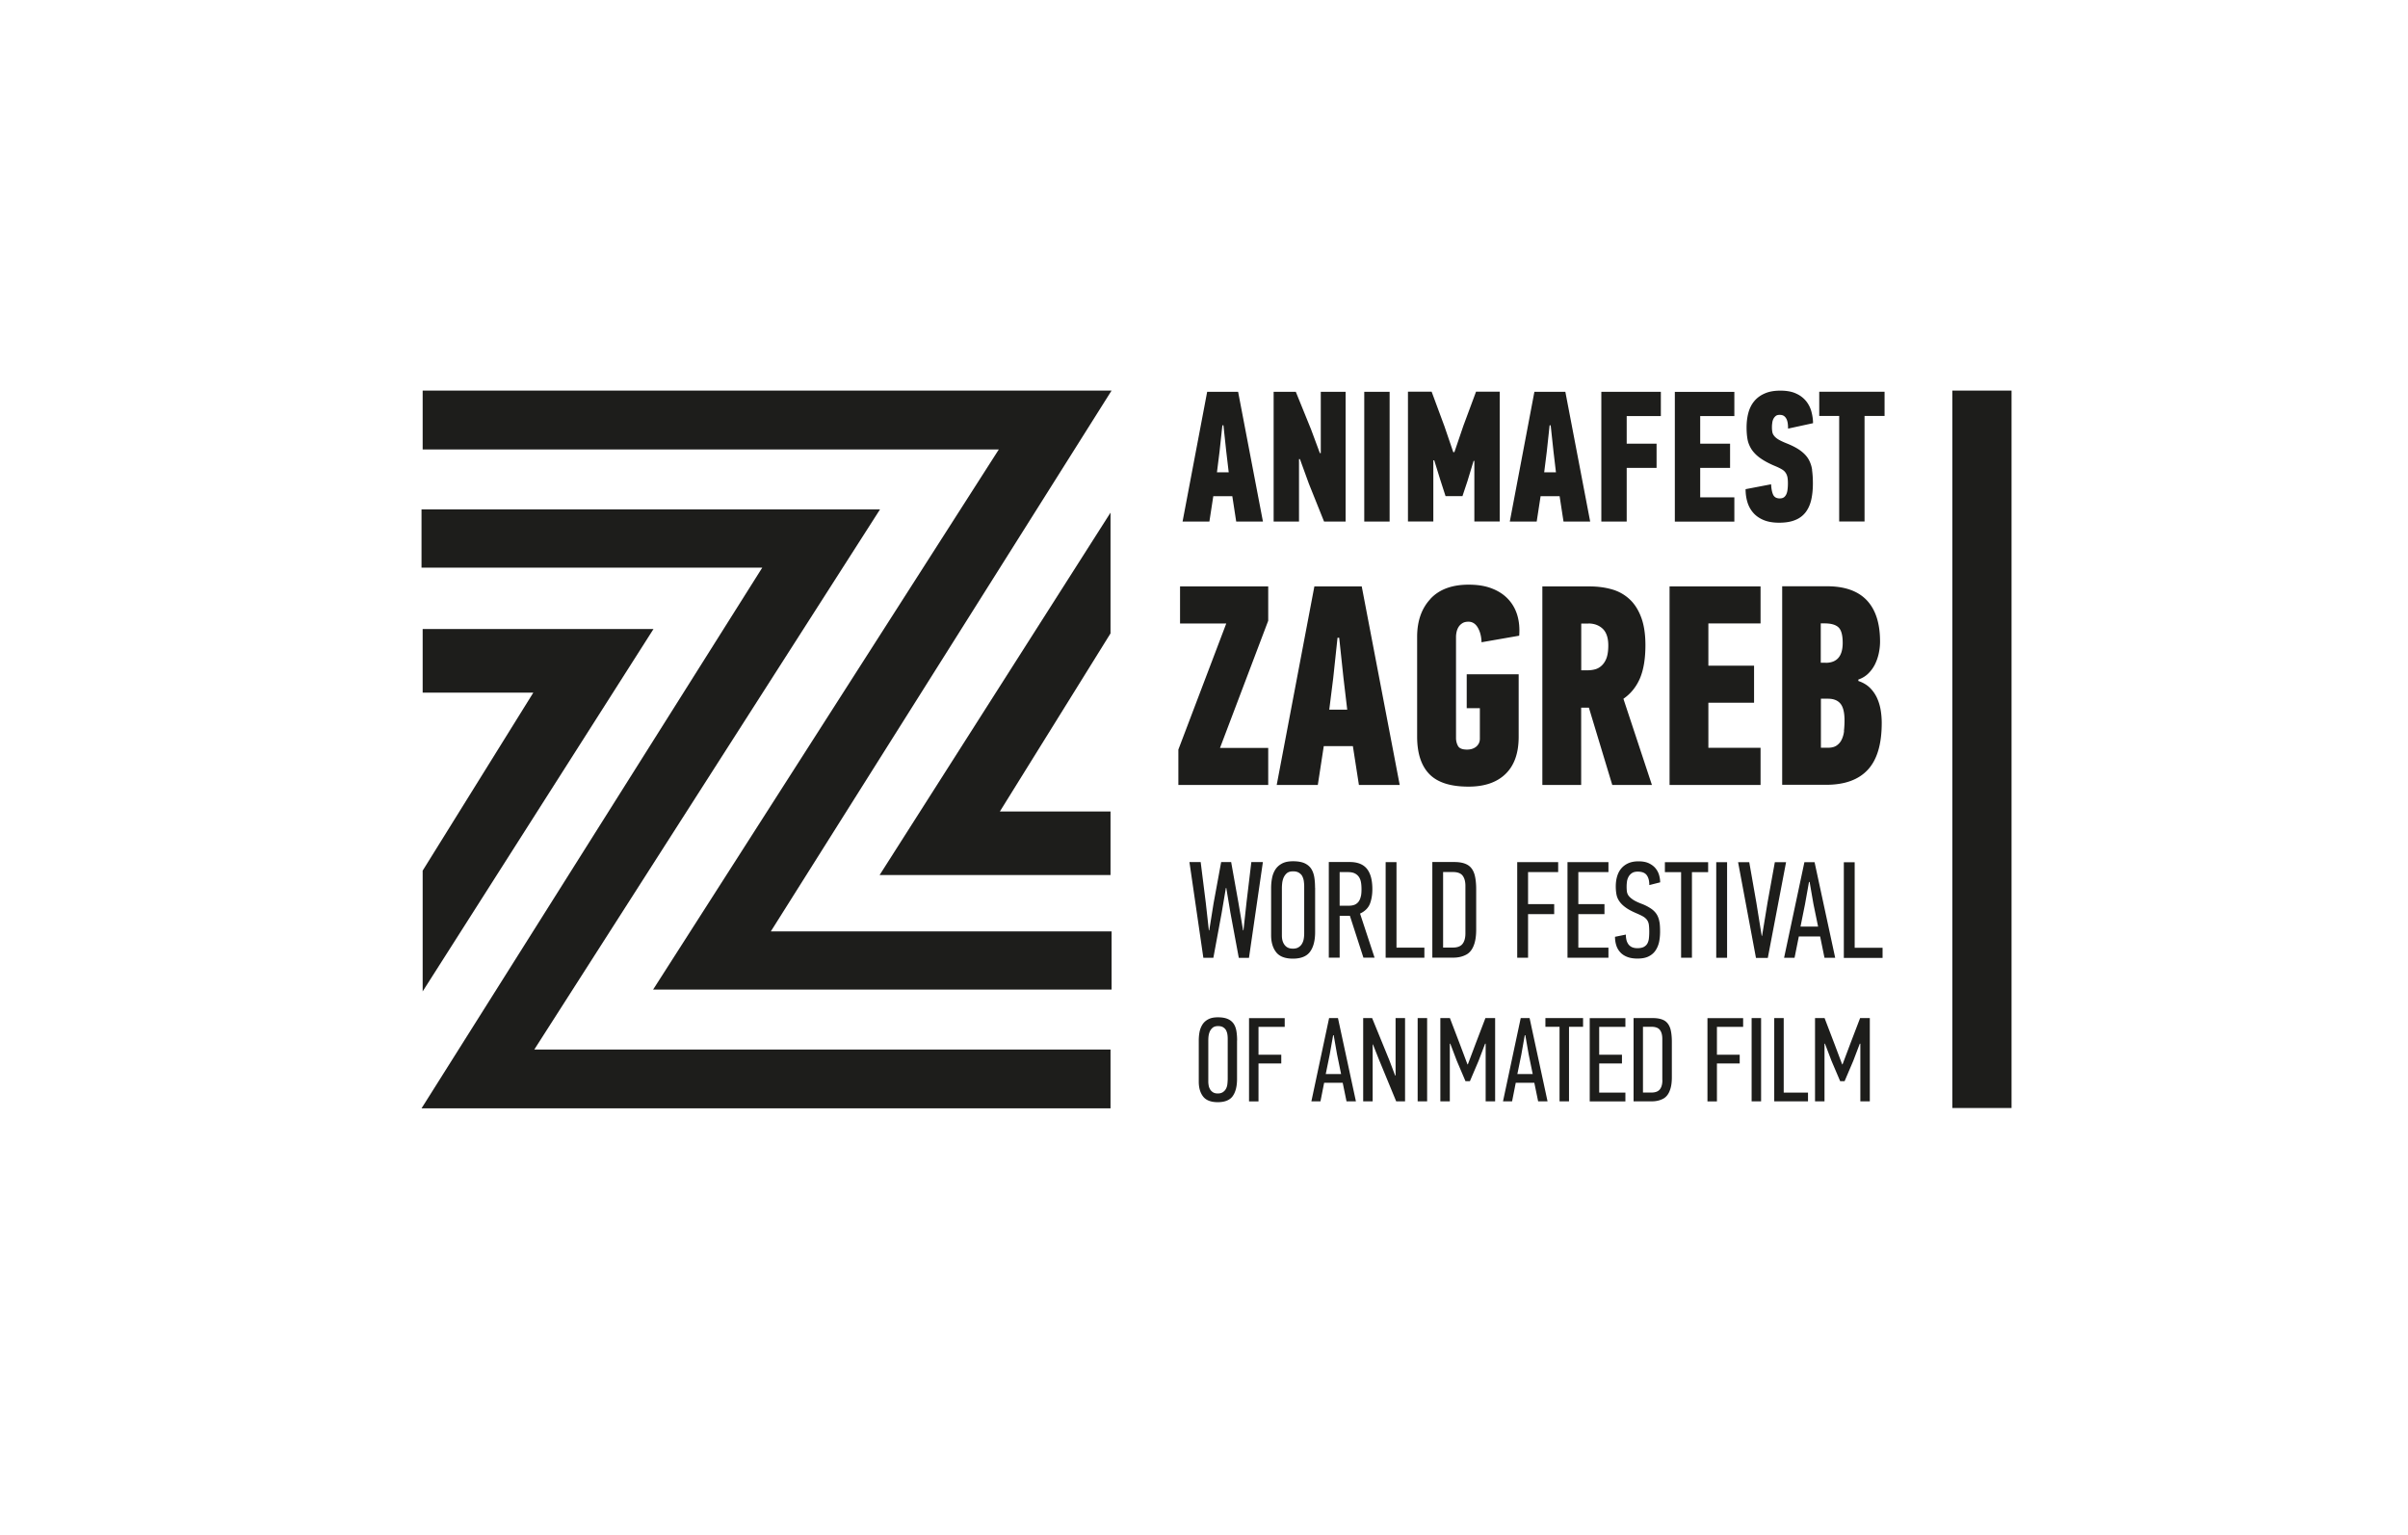 <svg xmlns="http://www.w3.org/2000/svg" id="ORGANIZACE" viewBox="0 0 315.17 200.94"><defs><style>.cls-1{fill:#1d1d1b}</style></defs><g id="ZAGREB"><path class="cls-1" d="M243.23 88.96c.5-.17.93-.43 1.29-.78.36-.35.65-.75.88-1.2.22-.45.39-.93.5-1.44.11-.51.17-1.03.17-1.55 0-2.39-.58-4.19-1.74-5.41-1.16-1.22-2.89-1.83-5.21-1.83h-5.86v25.99h5.75c2.42 0 4.23-.65 5.45-1.96 1.22-1.31 1.83-3.35 1.83-6.14 0-.6-.05-1.18-.15-1.75-.1-.57-.27-1.1-.5-1.59-.24-.49-.55-.92-.93-1.29-.39-.37-.88-.66-1.48-.86v-.19Zm-1.87 6.75c-.05.43-.16.8-.32 1.13-.16.33-.39.58-.67.77s-.67.28-1.14.28h-.9v-6.42h.93c.72 0 1.26.21 1.62.64.36.43.54 1.16.54 2.21 0 .5-.03.96-.08 1.39m-2.39-8.95h-.64v-5.15h.52c.82 0 1.42.17 1.79.51.37.34.56 1.01.56 2.04 0 1.74-.75 2.61-2.24 2.61m-8.51 15.98V97.9h-6.83V92h5.98v-4.85h-5.98v-5.53h6.83v-4.85h-11.91v25.99h11.91Zm-22.55-21.13c.77 0 1.4.23 1.89.69.48.46.73 1.19.73 2.19 0 .67-.08 1.21-.22 1.62-.15.41-.36.74-.62.99s-.55.42-.88.51c-.32.09-.67.13-1.04.13h-.78v-6.12h.93Zm-6.01-4.85v25.99h5.08V92.64h1.01l3.06 10.12h5.19l-3.73-11.28c.97-.67 1.69-1.57 2.17-2.69.47-1.12.71-2.56.71-4.33 0-1.42-.18-2.62-.54-3.6-.36-.98-.86-1.78-1.51-2.39a5.612 5.612 0 0 0-2.32-1.31c-.9-.26-1.88-.39-2.95-.39h-6.16Zm-14.65 1.64c-1.16 1.24-1.74 2.9-1.74 4.97v13.03c0 2.19.53 3.83 1.6 4.93 1.07 1.1 2.78 1.64 5.12 1.64 2.09 0 3.71-.55 4.85-1.66 1.15-1.11 1.72-2.73 1.72-4.87v-8.18h-6.8v4.44h1.72v4c0 .42-.16.76-.47 1.03-.32.26-.72.39-1.2.39-.63 0-1.03-.16-1.2-.49-.17-.32-.25-.66-.25-1.01V83.37c0-.17.02-.38.07-.62s.13-.45.25-.65.29-.37.49-.5c.21-.14.48-.21.82-.21.51 0 .92.26 1.22.77.3.51.47 1.15.49 1.92l4.93-.86c.07-.95 0-1.83-.24-2.65-.24-.82-.64-1.53-1.2-2.13-.56-.6-1.27-1.07-2.13-1.4-.86-.34-1.87-.5-3.04-.5-2.19 0-3.87.62-5.02 1.87m-12.15 5.08h.22l.56 5.26.49 4.15h-2.35l.52-4.15.56-5.26Zm2.8 19.27h5.34l-4.97-25.99h-6.2l-4.93 25.99h5.38l.78-5.08h3.81l.79 5.08Zm-11.87 0v-4.85h-6.31l6.31-16.65v-4.49h-11.54v4.85h6.05l-6.27 16.51v4.63h11.76Zm80.67-48.31v-3.17h-8.55v3.17h2.61v13.82h3.32V54.45h2.61Zm-9.48 7.07c-.07-.51-.23-.97-.46-1.38-.23-.41-.58-.78-1.03-1.12-.45-.34-1.07-.67-1.85-.98-.45-.18-.81-.35-1.06-.5s-.44-.31-.57-.48c-.13-.16-.21-.33-.24-.51s-.05-.38-.05-.61c0-.18.01-.37.04-.56.02-.2.07-.37.14-.52.07-.15.17-.28.3-.39.13-.11.3-.16.53-.16.24 0 .43.05.57.15.14.1.24.23.33.4.08.17.13.36.16.57.03.21.04.44.04.68l3.27-.71c0-.47-.07-.96-.2-1.46a3.77 3.77 0 0 0-.67-1.38 3.5 3.5 0 0 0-1.31-1.02c-.55-.27-1.25-.4-2.1-.4-.8 0-1.48.12-2.04.37-.56.24-1.02.58-1.37 1-.35.42-.61.93-.77 1.52-.16.59-.24 1.24-.24 1.94 0 .55.04 1.06.12 1.52.08.46.26.9.52 1.32.27.41.65.81 1.16 1.17.51.36 1.17.72 2 1.06.31.13.57.26.78.38.21.12.38.26.5.43.12.16.21.36.26.58.05.23.07.51.07.85 0 .24-.01.49-.04.73-.02.24-.07.46-.14.63-.07.18-.18.33-.31.44-.14.11-.33.17-.57.17-.42 0-.7-.15-.86-.46-.15-.31-.25-.77-.28-1.39l-3.34.64c0 .6.08 1.17.24 1.7.16.53.42 1 .77 1.4.35.4.81.72 1.37.95.56.23 1.23.34 2.01.34.86 0 1.58-.12 2.15-.37a3.15 3.15 0 0 0 1.35-1.04c.33-.45.57-.99.71-1.62.14-.64.21-1.34.21-2.12 0-.65-.04-1.23-.11-1.75M227 68.28v-3.17h-4.47v-3.86h3.91v-3.17h-3.91v-3.61H227V51.3h-7.79v16.99H227Zm-9.62-13.82v-3.17h-7.79v16.99h3.32v-7.03h3.91v-3.17h-3.91v-3.61h4.47Zm-14.57 1.22h.15l.37 3.44.32 2.71h-1.54l.34-2.71.37-3.44Zm1.83 12.6h3.49l-3.25-16.99h-4.05l-3.22 16.99h3.52l.51-3.32h2.49l.51 3.32Zm-13.23-3.32.66-1.98.8-2.64h.1v7.93h3.32V51.28h-3.1l-1.66 4.47-1.17 3.44h-.15l-1.15-3.37-1.68-4.54h-3.1v16.99h3.32v-8.01h.12l.78 2.52.7 2.17h2.21Zm-9.53-13.67h-3.32v16.99h3.32V51.29Zm-9.13 8.03-1.15-3.1-2-4.93h-2.9v16.99h3.32V60.1h.12l1.17 3.22 1.99 4.96h2.82V51.29h-3.25v8.03h-.12Zm-12.77-3.64h.15l.37 3.44.32 2.71h-1.54l.34-2.71.37-3.44Zm1.83 12.6h3.49l-3.25-16.99H158l-3.22 16.99h3.51l.51-3.32h2.49l.51 3.32ZM55.32 51.13h90.17l-44.6 70.8h44.6v7.62H85.48l45.25-70.71H55.32v-7.71z"/><path class="cls-1" d="M145.35 145.1H55.17l44.6-70.79h-44.6v-7.62h60.01L69.93 137.4h75.42v7.7z"/><path class="cls-1" d="M55.32 82.35h30.21l-30.21 47.44v-15.81l14.48-23.3H55.32v-8.49m90.03 32.36h-30.22l30.22-47.44v15.81l-14.48 23.31h14.48v8.48m98.14 21.92v7.55h1.24v-10.9h-1.27l-1.27 3.32-1.03 2.74h-.05l-1-2.66-1.3-3.4h-1.25v10.9h1.24v-7.55h.06l.86 2.26 1.13 2.65h.58l1.13-2.65.86-2.26h.08Zm-6.85 7.55v-1.14h-3.18v-9.76h-1.24v10.9h4.42Zm-6.14-10.9h-1.24v10.9h1.24v-10.9Zm-5.78 10.9v-4.96h2.98v-1.14h-2.98v-3.65h3.43v-1.14h-4.67v10.9h1.24Zm-7.14-2.77c0 .52-.11.92-.33 1.2-.22.28-.59.42-1.1.42h-1.11v-8.61h1.11c.53 0 .9.14 1.11.42.21.28.31.67.31 1.16v5.41Zm-3.77-8.13v10.9h2.39c.55 0 1.04-.11 1.48-.34.43-.23.75-.65.94-1.27.14-.43.2-.95.2-1.57v-4.61c0-.65-.06-1.19-.17-1.63-.15-.53-.41-.91-.78-1.14-.37-.22-.88-.34-1.53-.34h-2.53Zm-1.07 10.9v-1.14h-3.43v-3.82h2.98v-1.14h-2.98v-3.65h3.43v-1.14h-4.67v10.9h4.67Zm-5.54-9.76v-1.14h-4.93v1.14h1.85v9.76h1.24v-9.76h1.85Zm-7.56 1.1.44 2.51.53 2.58h-2.01l.52-2.55.45-2.54h.06Zm2.91 8.66-2.35-10.9h-1.16l-2.32 10.9h1.19l.48-2.43h2.43l.5 2.43h1.22Zm-8.1-7.55v7.55h1.24v-10.9h-1.27l-1.27 3.32-1.03 2.74h-.05l-1-2.66-1.3-3.4h-1.25v10.9h1.24v-7.55h.06l.86 2.26 1.13 2.65h.58l1.13-2.65.86-2.26h.08Zm-7.66-3.35h-1.24v10.9h1.24v-10.9Zm-7.09 3.45.78 1.97 2.26 5.48h1.16v-10.9h-1.24v7.5l-.06.02-.75-1.99-2.26-5.53h-1.17v10.9h1.24v-7.45h.05Zm-5.14-1.21.44 2.51.53 2.58h-2.01l.52-2.55.45-2.54h.06Zm2.91 8.66-2.35-10.9h-1.16l-2.32 10.9h1.19l.48-2.43h2.43l.5 2.43h1.22Zm-12.75 0v-4.96h2.98v-1.14h-2.98v-3.65h3.43v-1.14h-4.67v10.9h1.24Zm-4.04-2.78c0 .22-.02.43-.05.64-.04.21-.1.39-.2.55-.09.16-.23.29-.39.4-.17.1-.38.16-.64.16s-.47-.05-.63-.15c-.16-.1-.29-.23-.38-.38-.09-.16-.16-.32-.19-.5s-.05-.34-.05-.5v-5.28c0-.16 0-.35.02-.58.02-.23.07-.46.15-.66.08-.21.21-.39.38-.54.17-.15.41-.23.72-.23.28 0 .51.05.68.16.17.11.3.24.38.4.08.16.14.34.17.54s.04.39.04.58v5.38Zm1.24-5.19c0-.44-.03-.84-.09-1.21s-.17-.68-.35-.96a1.76 1.76 0 0 0-.76-.63c-.33-.15-.76-.23-1.31-.23s-.95.09-1.27.26c-.32.17-.58.4-.76.69-.18.29-.31.61-.38.98s-.1.74-.1 1.13v5.37c0 .8.19 1.45.57 1.94.38.49 1.02.74 1.92.74s1.57-.26 1.95-.79c.38-.53.57-1.28.57-2.25v-5.04Zm84.48-10.82v-1.31h-3.65v-11.2h-1.42v12.52h5.07Zm-9.55-9.94.5 2.88.61 2.97h-2.3l.59-2.93.52-2.91h.07Zm3.35 9.94-2.7-12.52h-1.33l-2.66 12.52h1.37l.56-2.79h2.79l.57 2.79h1.4Zm-6.44-12.52h-1.46l-.95 5.25-.72 4.39h-.05l-.7-4.35-.93-5.29h-1.46l2.34 12.53h1.55l2.39-12.53Zm-7.71 0h-1.42v12.52h1.42v-12.52Zm-2.48 1.31v-1.31h-5.66v1.31h2.12v11.2h1.42v-11.2h2.12Zm-6.37 6.56c-.05-.36-.16-.68-.32-.97-.17-.29-.41-.55-.73-.78a5.88 5.88 0 0 0-1.29-.67c-.47-.18-.83-.35-1.09-.52-.26-.17-.45-.34-.59-.51-.13-.17-.21-.36-.24-.56s-.04-.43-.04-.69c0-.22.02-.44.05-.67.04-.23.11-.43.22-.62s.26-.34.44-.46.43-.18.75-.18c.55 0 .94.15 1.17.46.23.31.34.74.34 1.3l1.42-.36c0-.31-.05-.63-.14-.95-.09-.32-.25-.62-.47-.89-.22-.27-.52-.49-.88-.66s-.82-.25-1.36-.25c-.49 0-.93.08-1.3.24-.37.16-.68.39-.93.68-.25.29-.43.64-.55 1.04-.12.4-.18.84-.18 1.32 0 .38.03.73.09 1.05.06.32.18.62.38.9.19.28.46.55.82.81.35.26.83.51 1.41.76.37.16.67.3.89.43.22.13.39.29.51.46.12.17.2.38.23.61s.05.54.05.91c0 .29-.01.56-.04.83-.02.26-.09.5-.19.69-.1.2-.26.35-.47.47-.21.11-.49.17-.85.17-.29 0-.53-.05-.73-.14-.2-.1-.35-.23-.47-.4-.11-.17-.2-.36-.24-.57a2.87 2.87 0 0 1-.07-.67l-1.42.29c0 .41.06.79.17 1.13.11.35.29.65.53.91.24.26.55.46.92.6.37.14.81.21 1.32.21.55 0 1.02-.08 1.39-.25.37-.17.68-.41.91-.72.23-.31.4-.68.51-1.11.1-.43.15-.92.15-1.46 0-.46-.02-.86-.07-1.22m-6.69 4.64v-1.31h-3.94v-4.39H210v-1.31h-3.42v-4.19h3.94v-1.31h-5.36v12.52h5.36Zm-10.52 0v-5.7h3.42v-1.31H200v-4.19h3.94v-1.31h-5.36v12.52H200Zm-8.2-3.18c0 .6-.13 1.06-.38 1.38-.25.32-.67.48-1.26.48h-1.28v-9.89h1.28c.61 0 1.04.16 1.28.48.24.32.36.77.36 1.33v6.21Zm-4.33-9.34v12.52h2.74c.63 0 1.2-.13 1.69-.39.5-.26.86-.75 1.08-1.46.15-.49.23-1.09.23-1.81v-5.3c0-.74-.07-1.37-.2-1.87-.17-.61-.47-1.04-.9-1.3-.43-.26-1.02-.39-1.76-.39h-2.9Zm-1.04 12.52v-1.31h-3.65v-11.2h-1.42v12.52h5.07Zm-8.31-8.07c-.05.26-.14.49-.26.68-.13.19-.3.34-.51.44-.22.1-.49.15-.81.15h-1.2v-4.4h1.08c.36 0 .65.05.88.16.23.11.41.26.55.46s.23.43.28.71c.05.28.07.58.07.92s-.02.62-.07.88m1.78 8.07-1.9-5.77c.64-.3 1.07-.73 1.29-1.28.21-.55.32-1.19.32-1.91 0-1.2-.24-2.09-.72-2.68-.48-.59-1.23-.88-2.24-.88h-2.74v12.52h1.42v-5.48h1.34l1.77 5.48h1.45Zm-9.21-3.19c0 .25-.02.5-.06.73-.04.24-.12.45-.23.64s-.26.34-.45.46-.44.18-.74.18-.54-.06-.73-.17c-.19-.11-.33-.26-.44-.44-.11-.18-.18-.37-.22-.57s-.05-.39-.05-.57v-6.06c0-.18 0-.4.03-.67.02-.27.08-.52.17-.76.1-.24.24-.45.43-.62.19-.17.47-.26.83-.26.32 0 .58.06.78.19s.35.28.44.47.16.39.19.62c.03.23.05.45.05.66v6.18Zm1.42-5.96c0-.5-.03-.96-.1-1.38-.07-.42-.2-.79-.4-1.1-.2-.31-.49-.55-.87-.73-.38-.17-.88-.26-1.5-.26s-1.09.1-1.46.3c-.37.2-.66.46-.87.79-.21.33-.35.7-.43 1.12-.08.42-.12.85-.12 1.3v6.17c0 .92.22 1.67.66 2.23.44.56 1.17.84 2.2.84s1.8-.3 2.24-.91c.44-.6.66-1.46.66-2.58v-5.79Zm-6.85-3.36h-1.49l-.63 5.27-.4 3.67h-.05l-.61-3.63-.95-5.31h-1.31l-.99 5.38-.57 3.56h-.05l-.4-3.6-.67-5.34h-1.47l1.82 12.53h1.31l1.08-5.84.56-3.31h.05l.54 3.24 1.1 5.92h1.33l1.82-12.53Zm90.26-61.73h7.75v93.92h-7.75z"/></g></svg>
